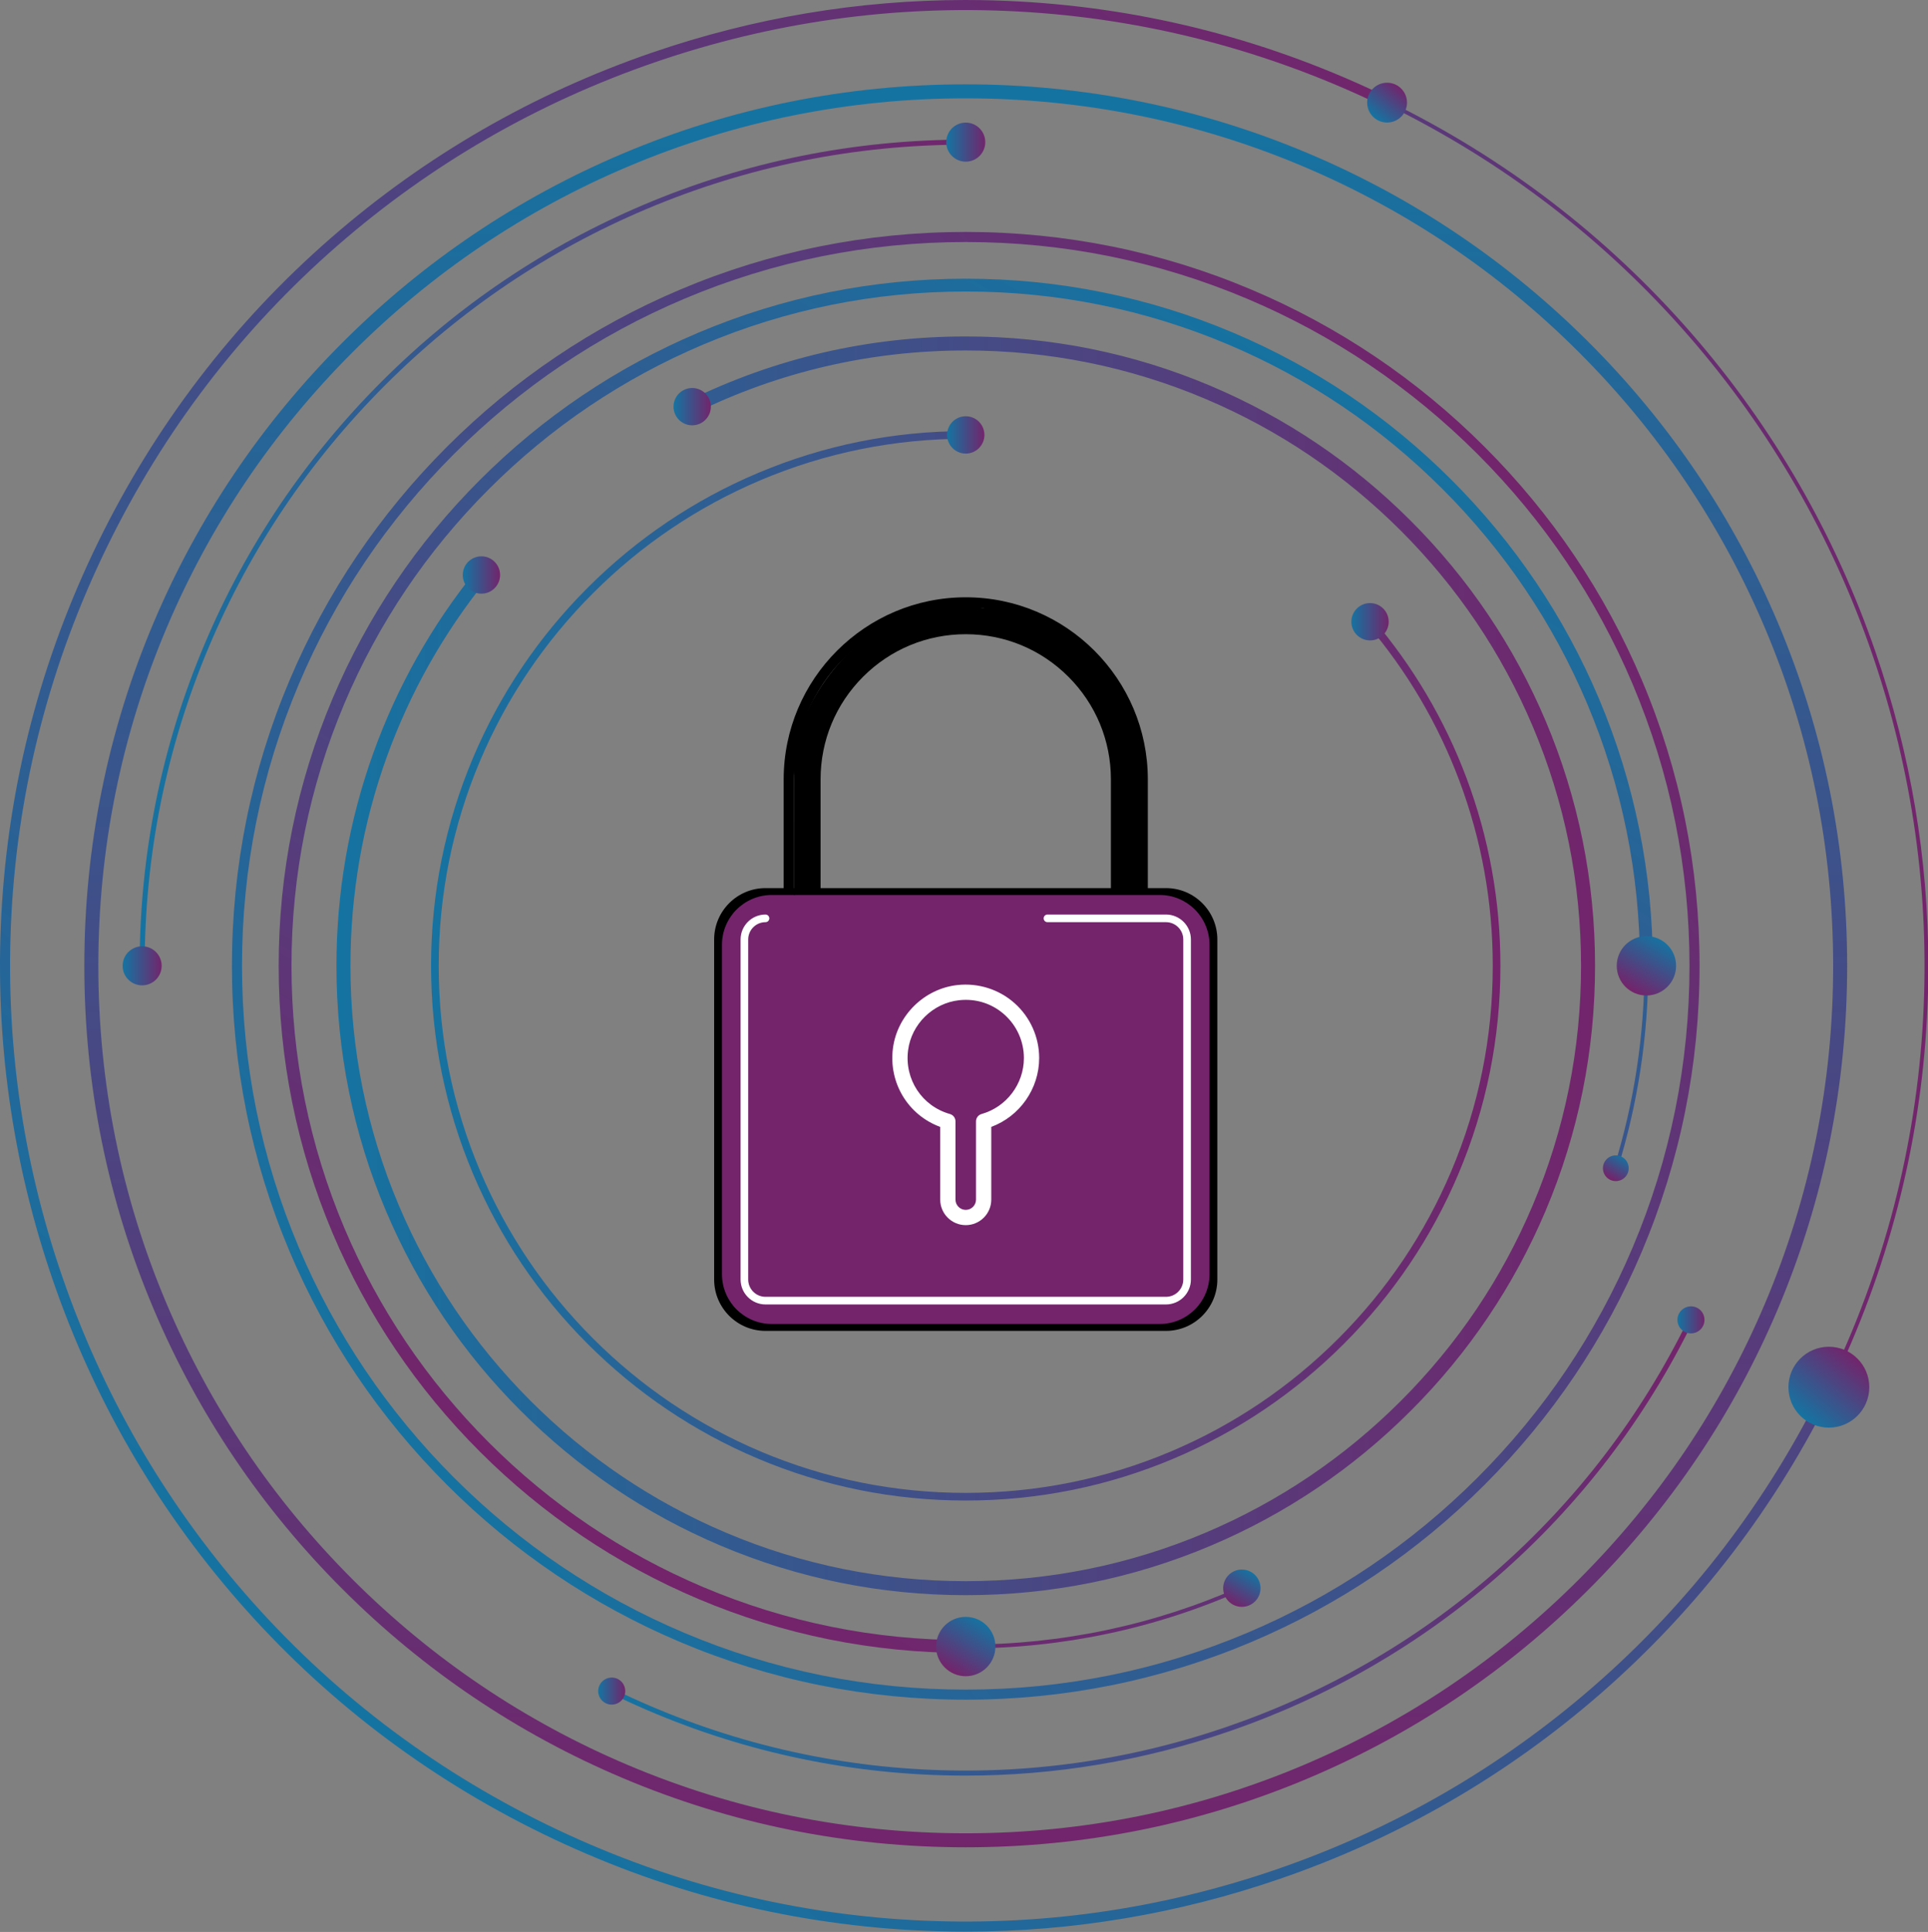 <?xml version="1.0" encoding="utf-8"?>
<!-- Generator: Adobe Illustrator 15.0.0, SVG Export Plug-In  -->
<!DOCTYPE svg PUBLIC "-//W3C//DTD SVG 1.1//EN" "http://www.w3.org/Graphics/SVG/1.1/DTD/svg11.dtd">
<svg version="1.1"
	 xmlns="http://www.w3.org/2000/svg" xmlns:xlink="http://www.w3.org/1999/xlink" xmlns:a="http://ns.adobe.com/AdobeSVGViewerExtensions/3.0/"
	 x="0px" y="0px" width="1519px" height="1522px" viewBox="753.504 713.79 1519 1522"
	 enable-background="new 753.504 713.79 1519 1522" xml:space="preserve">
<rect x="753.504" y="713.79" width="1519" height="1522" fill="#808080" stroke="none"/>
<defs>
</defs>
<g>
	<defs>
		<path id="SVGID_25_" d="M1267.774,757.664c-93.123,32.027-177.825,80.913-251.752,145.297
			c-76.538,66.66-138.114,147.098-183.017,239.083c-44.904,91.983-70.449,190.012-75.926,291.36
			c-5.29,97.891,8.267,194.743,40.295,287.866c32.03,93.121,80.914,177.823,145.299,251.752
			c66.659,76.536,147.098,138.113,239.082,183.017c0.213,0.103,0.438,0.153,0.659,0.153c0.557,0,1.092-0.312,1.353-0.846
			c0.365-0.748,0.055-1.647-0.691-2.012c-91.621-44.726-171.741-106.057-238.134-182.291
			c-64.128-73.633-112.82-157.998-144.722-250.752c-31.902-92.755-45.406-189.223-40.136-286.725
			c5.455-100.945,30.899-198.583,75.624-290.203c44.727-91.621,106.057-171.741,182.291-238.134
			c73.633-64.128,157.998-112.82,250.753-144.722c92.754-31.901,189.216-45.408,286.725-40.136
			c100.945,5.455,198.583,30.899,290.203,75.625s171.74,106.057,238.133,182.29c64.129,73.633,112.821,157.999,144.724,250.753
			c31.901,92.755,45.405,189.224,40.136,286.725c-5.456,100.944-30.898,198.583-75.625,290.203
			c-0.364,0.746-0.054,1.648,0.692,2.013c0.747,0.362,1.646,0.054,2.011-0.691c44.903-91.985,70.45-190.013,75.926-291.361
			c0.725-13.39,1.095-26.764,1.114-40.107v-2.19c-0.12-83.463-14.002-165.881-41.409-245.568
			c-32.028-93.123-80.914-177.824-145.298-251.751c-66.66-76.538-147.099-138.115-239.083-183.018
			c-91.984-44.903-190.012-70.449-291.361-75.926c-13.759-0.744-27.497-1.115-41.208-1.115
			C1430.599,716.252,1347.807,730.136,1267.774,757.664"/>
	</defs>
	<clipPath id="SVGID_26_">
		<use xlink:href="#SVGID_25_"  overflow="visible"/>
	</clipPath>
	
		<linearGradient id="SVGID_27_" gradientUnits="userSpaceOnUse" x1="753.504" y1="2235.54" x2="754.504" y2="2235.54" gradientTransform="matrix(1516.827 0 0 -1516.827 -1142178.75 3392363)">
		<stop  offset="0" style="stop-color:#1573A1"/>
		<stop  offset="1" style="stop-color:#73246B"/>
	</linearGradient>
	<rect x="751.789" y="715.1" clip-path="url(#SVGID_26_)" fill="url(#SVGID_27_)" width="1522.152" height="1441.092"/>
</g>
<g>
	<defs>
		<path id="SVGID_24_" d="M1248.368,2104.367c-81.378-34.421-154.465-83.698-217.229-146.462
			c-62.765-62.765-112.041-135.852-146.461-217.229c-35.635-84.25-53.703-173.749-53.703-266.01s18.068-181.76,53.703-266.01
			c34.42-81.378,83.696-154.465,146.461-217.229c62.764-62.765,135.851-112.041,217.229-146.462
			c84.25-35.634,173.749-53.703,266.009-53.703c92.262,0,181.76,18.069,266.01,53.703c81.379,34.421,154.465,83.697,217.229,146.462
			c62.764,62.763,112.041,135.851,146.461,217.229c35.635,84.25,53.704,173.749,53.704,266.01s-18.069,181.76-53.704,266.01
			c-34.42,81.378-83.697,154.465-146.461,217.229c-62.765,62.764-135.851,112.041-217.229,146.462
			c-84.249,35.634-173.748,53.702-266.01,53.702C1422.117,2158.069,1332.618,2140.001,1248.368,2104.367 M1244.071,834.805
			c-82.694,34.977-156.96,85.047-220.734,148.822c-63.774,63.773-113.844,138.038-148.821,220.732
			c-36.212,85.617-54.574,176.561-54.574,270.307s18.362,184.69,54.574,270.307c34.977,82.694,85.047,156.96,148.821,220.733
			c63.774,63.775,138.04,113.845,220.734,148.821c85.617,36.212,176.562,54.574,270.306,54.574
			c93.746,0,184.691-18.362,270.307-54.574c82.694-34.977,156.96-85.046,220.733-148.821
			c63.774-63.773,113.846-138.039,148.822-220.733c36.212-85.616,54.573-176.561,54.573-270.307s-18.361-184.69-54.573-270.307
			c-34.977-82.694-85.048-156.959-148.822-220.732c-63.773-63.775-138.039-113.845-220.733-148.822
			c-85.615-36.213-176.561-54.574-270.307-54.574C1420.633,780.231,1329.688,798.592,1244.071,834.805"/>
	</defs>
	<clipPath id="SVGID_28_">
		<use xlink:href="#SVGID_24_"  overflow="visible"/>
	</clipPath>
	
		<linearGradient id="SVGID_29_" gradientUnits="userSpaceOnUse" x1="753.503" y1="2235.54" x2="754.503" y2="2235.54" gradientTransform="matrix(0 1388.871 1388.871 0 -3103362 -1045738.875)">
		<stop  offset="0" style="stop-color:#1573A1"/>
		<stop  offset="1" style="stop-color:#73246B"/>
	</linearGradient>
	<rect x="819.942" y="780.231" clip-path="url(#SVGID_28_)" fill="url(#SVGID_29_)" width="1388.871" height="1388.871"/>
</g>
<g>
	<defs>
		<path id="SVGID_23_" d="M1292.425,2000.074c-67.901-28.72-128.882-69.836-181.251-122.204
			c-52.369-52.369-93.485-113.352-122.204-181.251c-29.733-70.296-44.809-144.972-44.809-221.953
			c0-76.98,15.076-151.656,44.809-221.953c28.719-67.9,69.835-128.882,122.204-181.251s113.35-93.484,181.251-122.204
			c70.296-29.733,144.973-44.809,221.952-44.809c76.982,0,151.656,15.076,221.954,44.809
			c67.899,28.72,128.882,69.835,181.251,122.204c52.368,52.369,93.484,113.351,122.204,181.251
			c29.731,70.297,44.808,144.973,44.808,221.953c0,76.981-15.076,151.655-44.808,221.953
			c-28.72,67.899-69.836,128.882-122.204,181.251c-52.369,52.368-113.352,93.484-181.251,122.204
			c-70.298,29.731-144.972,44.808-221.954,44.808C1437.398,2044.882,1362.721,2029.806,1292.425,2000.074 M1289.336,941.956
			c-68.845,29.119-130.674,70.805-183.769,123.9c-53.094,53.095-94.78,114.923-123.9,183.769
			c-30.148,71.278-45.434,146.993-45.434,225.041s15.286,153.762,45.434,225.041c29.12,68.846,70.806,130.675,123.9,183.769
			c53.095,53.096,114.924,94.781,183.769,123.9c71.279,30.149,146.994,45.437,225.041,45.437
			c78.049,0,153.763-15.287,225.042-45.437c68.846-29.119,130.675-70.805,183.769-123.9
			c53.096-53.094,94.78-114.923,123.899-183.769c30.15-71.279,45.437-146.993,45.437-225.041s-15.286-153.763-45.437-225.041
			c-29.119-68.846-70.804-130.674-123.899-183.769c-53.094-53.095-114.923-94.781-183.769-123.9
			c-71.279-30.15-146.993-45.435-225.042-45.435C1436.33,896.521,1360.615,911.806,1289.336,941.956"/>
	</defs>
	<clipPath id="SVGID_30_">
		<use xlink:href="#SVGID_23_"  overflow="visible"/>
	</clipPath>
	
		<linearGradient id="SVGID_31_" gradientUnits="userSpaceOnUse" x1="753.504" y1="2235.538" x2="754.504" y2="2235.538" gradientTransform="matrix(885.832 -743.301 -743.301 -885.832 995273.375 2542239.25)">
		<stop  offset="0" style="stop-color:#1573A1"/>
		<stop  offset="1" style="stop-color:#73246B"/>
	</linearGradient>
	<polygon clip-path="url(#SVGID_30_)" fill="url(#SVGID_31_)" points="366.871,1374.272 1614.772,327.159 2661.886,1575.061 
		1413.984,2622.174 	"/>
</g>
<g>
	<defs>
		<path id="SVGID_22_" d="M1305.05,979.151c-64.038,27.086-121.55,65.861-170.939,115.249
			c-49.387,49.388-88.163,106.9-115.248,170.938c-28.044,66.301-42.263,136.729-42.263,209.328
			c0,72.599,14.219,143.027,42.263,209.328c27.085,64.038,65.861,121.55,115.248,170.938
			c49.389,49.388,106.901,88.163,170.939,115.249c66.3,28.042,136.729,42.263,209.327,42.263
			c75.928,0,149.323-15.507,218.148-46.087c0.76-0.337,1.101-1.227,0.765-1.986c-0.339-0.759-1.228-1.103-1.986-0.764
			c-68.438,30.408-141.422,45.827-216.927,45.827c-72.194,0-142.227-14.14-208.155-42.024
			c-63.68-26.935-120.87-65.493-169.983-114.606c-49.112-49.111-87.671-106.303-114.606-169.982
			c-27.885-65.928-42.024-135.961-42.024-208.155c0-72.194,14.139-142.227,42.024-208.155
			c26.935-63.68,65.494-120.871,114.606-169.983c49.113-49.113,106.303-87.672,169.983-114.606
			c65.928-27.886,135.961-42.025,208.155-42.025c72.195,0,142.228,14.139,208.156,42.025
			c63.68,26.934,120.871,65.493,169.982,114.606c49.112,49.112,87.672,106.303,114.606,169.983
			c27.885,65.928,42.024,135.961,42.024,208.155c0,54.231-8.09,107.734-24.043,159.025c-0.246,0.793,0.196,1.636,0.99,1.884
			c0.789,0.242,1.635-0.196,1.884-0.991c16.043-51.58,24.178-105.385,24.178-159.918c0-72.599-14.22-143.027-42.262-209.328
			c-27.086-64.038-65.861-121.55-115.249-170.938c-49.389-49.388-106.9-88.163-170.938-115.249
			c-66.301-28.043-136.729-42.262-209.329-42.262C1441.779,936.889,1371.35,951.108,1305.05,979.151"/>
	</defs>
	<clipPath id="SVGID_32_">
		<use xlink:href="#SVGID_22_"  overflow="visible"/>
	</clipPath>
	
		<linearGradient id="SVGID_33_" gradientUnits="userSpaceOnUse" x1="753.504" y1="2235.546" x2="754.504" y2="2235.546" gradientTransform="matrix(-554.079 922.142 922.142 554.079 -1642200.25 -1932493.5)">
		<stop  offset="0" style="stop-color:#1573A1"/>
		<stop  offset="1" style="stop-color:#73246B"/>
	</linearGradient>
	<polygon clip-path="url(#SVGID_32_)" fill="url(#SVGID_33_)" points="2526.984,1222.195 1766.849,2487.273 501.771,1727.138 
		1261.906,462.06 	"/>
</g>
<g>
	<defs>
		<path id="SVGID_21_" d="M2016.389,1634.138c0,5.606,4.545,10.151,10.151,10.151s10.151-4.545,10.151-10.151
			s-4.545-10.152-10.151-10.152S2016.389,1628.531,2016.389,1634.138"/>
	</defs>
	<clipPath id="SVGID_34_">
		<use xlink:href="#SVGID_21_"  overflow="visible"/>
	</clipPath>
	
		<linearGradient id="SVGID_35_" gradientUnits="userSpaceOnUse" x1="753.504" y1="2235.54" x2="754.504" y2="2235.54" gradientTransform="matrix(-10.458 17.406 17.406 10.458 -28998.711 -34869.758)">
		<stop  offset="0" style="stop-color:#1573A1"/>
		<stop  offset="1" style="stop-color:#73246B"/>
	</linearGradient>
	<polygon clip-path="url(#SVGID_34_)" fill="url(#SVGID_35_)" points="2045.655,1629.371 2031.307,1653.252 2007.425,1638.903 
		2021.774,1615.021 	"/>
</g>
<g>
	<defs>
		<path id="SVGID_20_" d="M1717.21,1964.982c0,8.12,6.584,14.702,14.704,14.702c8.121,0,14.704-6.582,14.704-14.702
			s-6.583-14.703-14.704-14.703C1723.794,1950.279,1717.21,1956.862,1717.21,1964.982"/>
	</defs>
	<clipPath id="SVGID_36_">
		<use xlink:href="#SVGID_20_"  overflow="visible"/>
	</clipPath>
	
		<linearGradient id="SVGID_37_" gradientUnits="userSpaceOnUse" x1="753.504" y1="2235.54" x2="754.504" y2="2235.54" gradientTransform="matrix(-15.148 25.21 25.21 15.148 -43205.102 -50907.289)">
		<stop  offset="0" style="stop-color:#1573A1"/>
		<stop  offset="1" style="stop-color:#73246B"/>
	</linearGradient>
	<polygon clip-path="url(#SVGID_36_)" fill="url(#SVGID_37_)" points="1759.6,1958.079 1738.817,1992.668 1704.228,1971.885 
		1725.011,1937.296 	"/>
</g>
<g>
	<defs>
		<path id="SVGID_19_" d="M1303.669,975.887c-64.46,27.266-122.35,66.296-172.062,116.008
			c-49.713,49.712-88.743,107.603-116.008,172.064c-28.228,66.739-42.542,137.631-42.542,210.707s14.314,143.968,42.542,210.708
			c27.265,64.46,66.295,122.35,116.008,172.063c49.712,49.712,107.602,88.741,172.062,116.008
			c66.741,28.228,137.633,42.541,210.708,42.541v-10.095c-71.717,0-141.286-14.044-206.775-41.743
			c-63.257-26.757-120.069-65.061-168.857-113.85c-48.789-48.789-87.094-105.6-113.849-168.857
			c-27.699-65.488-41.744-135.059-41.744-206.775s14.045-141.287,41.744-206.775c26.755-63.258,65.06-120.07,113.849-168.858
			c48.788-48.788,105.6-87.092,168.857-113.849c65.489-27.699,135.058-41.743,206.775-41.743
			c71.718,0,141.288,14.044,206.776,41.743c63.257,26.757,120.068,65.061,168.857,113.849s87.092,105.6,113.849,168.858
			c27.7,65.488,41.743,135.058,41.743,206.775h10.096c0-73.076-14.313-143.968-42.541-210.707
			c-27.267-64.461-66.296-122.352-116.009-172.064s-107.604-88.742-172.063-116.008c-66.74-28.227-137.631-42.541-210.708-42.541
			C1441.302,933.346,1370.41,947.66,1303.669,975.887"/>
	</defs>
	<clipPath id="SVGID_38_">
		<use xlink:href="#SVGID_19_"  overflow="visible"/>
	</clipPath>
	
		<linearGradient id="SVGID_39_" gradientUnits="userSpaceOnUse" x1="753.504" y1="2235.575" x2="754.504" y2="2235.575" gradientTransform="matrix(-557.728 928.216 928.216 557.728 -1653052.75 -1945247.5)">
		<stop  offset="0" style="stop-color:#1573A1"/>
		<stop  offset="1" style="stop-color:#73246B"/>
	</linearGradient>
	<polygon clip-path="url(#SVGID_38_)" fill="url(#SVGID_39_)" points="2533.655,1220.532 1768.512,2493.944 495.1,1728.801 
		1260.243,455.389 	"/>
</g>
<g>
	<defs>
		<path id="SVGID_18_" d="M1491,2010.939c0,12.91,10.467,23.377,23.377,23.377c12.912,0,23.378-10.467,23.378-23.377
			c0-12.911-10.466-23.378-23.378-23.378C1501.467,1987.562,1491,1998.028,1491,2010.939"/>
	</defs>
	<clipPath id="SVGID_40_">
		<use xlink:href="#SVGID_18_"  overflow="visible"/>
	</clipPath>
	
		<linearGradient id="SVGID_41_" gradientUnits="userSpaceOnUse" x1="753.504" y1="2235.54" x2="754.504" y2="2235.54" gradientTransform="matrix(-24.084 40.083 40.083 24.084 -69933.188 -82053.281)">
		<stop  offset="0" style="stop-color:#1573A1"/>
		<stop  offset="1" style="stop-color:#73246B"/>
	</linearGradient>
	<polygon clip-path="url(#SVGID_40_)" fill="url(#SVGID_41_)" points="1558.396,1999.964 1525.353,2054.957 1470.359,2021.914 
		1503.402,1966.92 	"/>
</g>
<g>
	<defs>
		<path id="SVGID_17_" d="M2027.273,1474.666c0,12.911,10.466,23.377,23.377,23.377s23.378-10.466,23.378-23.377
			s-10.467-23.378-23.378-23.378S2027.273,1461.755,2027.273,1474.666"/>
	</defs>
	<clipPath id="SVGID_42_">
		<use xlink:href="#SVGID_17_"  overflow="visible"/>
	</clipPath>
	
		<linearGradient id="SVGID_43_" gradientUnits="userSpaceOnUse" x1="753.504" y1="2235.54" x2="754.504" y2="2235.54" gradientTransform="matrix(-24.084 40.083 40.083 24.084 -69396.781 -82589.414)">
		<stop  offset="0" style="stop-color:#1573A1"/>
		<stop  offset="1" style="stop-color:#73246B"/>
	</linearGradient>
	<polygon clip-path="url(#SVGID_42_)" fill="url(#SVGID_43_)" points="2094.669,1463.69 2061.625,1518.685 2006.632,1485.641 
		2039.676,1430.647 	"/>
</g>
<g>
	<defs>
		<path id="SVGID_16_" d="M1261.027,874.94c-77.507,32.782-147.114,79.713-206.888,139.487
			c-59.775,59.775-106.705,129.382-139.487,206.888c-33.941,80.245-51.151,165.484-51.151,253.351c0,1.095,0.888,1.982,1.983,1.982
			c1.094,0,1.983-0.887,1.983-1.982c0-87.334,17.103-172.053,50.836-251.806c32.582-77.034,79.227-146.218,138.639-205.629
			c59.411-59.412,128.595-106.057,205.63-138.639c79.752-33.733,164.472-50.837,251.805-50.837c1.096,0,1.983-0.888,1.983-1.982
			c0-1.095-0.888-1.983-1.983-1.983C1426.51,823.79,1341.271,841,1261.027,874.94"/>
	</defs>
	<clipPath id="SVGID_44_">
		<use xlink:href="#SVGID_16_"  overflow="visible"/>
	</clipPath>
	
		<linearGradient id="SVGID_45_" gradientUnits="userSpaceOnUse" x1="753.503" y1="2235.54" x2="754.503" y2="2235.54" gradientTransform="matrix(652.858 0 0 -652.858 -491067.562 1460640.875)">
		<stop  offset="0" style="stop-color:#1573A1"/>
		<stop  offset="1" style="stop-color:#73246B"/>
	</linearGradient>
	<rect x="863.501" y="823.79" clip-path="url(#SVGID_44_)" fill="url(#SVGID_45_)" width="652.858" height="652.858"/>
</g>
<g>
	<defs>
		<path id="SVGID_15_" d="M1498.996,825.772c0,8.496,6.886,15.382,15.381,15.382c8.496,0,15.382-6.886,15.382-15.382
			c0-8.495-6.886-15.381-15.382-15.381C1505.882,810.391,1498.996,817.277,1498.996,825.772"/>
	</defs>
	<clipPath id="SVGID_46_">
		<use xlink:href="#SVGID_15_"  overflow="visible"/>
	</clipPath>
	
		<linearGradient id="SVGID_47_" gradientUnits="userSpaceOnUse" x1="753.504" y1="2235.541" x2="754.504" y2="2235.541" gradientTransform="matrix(30.764 0 0 -30.764 -21681.57 69599.266)">
		<stop  offset="0" style="stop-color:#1573A1"/>
		<stop  offset="1" style="stop-color:#73246B"/>
	</linearGradient>
	<rect x="1498.996" y="810.391" clip-path="url(#SVGID_46_)" fill="url(#SVGID_47_)" width="30.763" height="30.763"/>
</g>
<g>
	<defs>
		<path id="SVGID_14_" d="M850.102,1474.666c0,8.495,6.887,15.382,15.382,15.382s15.382-6.887,15.382-15.382
			c0-8.496-6.887-15.381-15.382-15.381S850.102,1466.17,850.102,1474.666"/>
	</defs>
	<clipPath id="SVGID_48_">
		<use xlink:href="#SVGID_14_"  overflow="visible"/>
	</clipPath>
	
		<linearGradient id="SVGID_49_" gradientUnits="userSpaceOnUse" x1="753.503" y1="2235.54" x2="754.503" y2="2235.54" gradientTransform="matrix(30.764 0 0 -30.764 -22330.387 70247.914)">
		<stop  offset="0" style="stop-color:#1573A1"/>
		<stop  offset="1" style="stop-color:#73246B"/>
	</linearGradient>
	<rect x="850.102" y="1459.285" clip-path="url(#SVGID_48_)" fill="url(#SVGID_49_)" width="30.764" height="30.763"/>
</g>
<g>
	<defs>
		<path id="SVGID_13_" d="M1296.427,1029.206c-2.736,1.341-3.866,4.646-2.525,7.382c1.34,2.735,4.646,3.864,7.381,2.524
			c66.633-32.661,138.329-49.222,213.094-49.222c65.448,0,128.934,12.816,188.695,38.093
			c57.726,24.416,109.57,59.371,154.094,103.894s79.478,96.368,103.894,154.094c25.278,59.762,38.095,123.248,38.095,188.695
			c0,65.447-12.816,128.933-38.095,188.695c-24.416,57.726-59.37,109.57-103.894,154.095
			c-44.523,44.523-96.368,79.477-154.094,103.893c-59.762,25.278-123.247,38.095-188.695,38.095
			c-65.447,0-128.933-12.816-188.694-38.095c-57.727-24.416-109.572-59.369-154.095-103.893
			c-44.522-44.524-79.478-96.369-103.893-154.095c-25.278-59.763-38.094-123.248-38.094-188.695
			c0-56.409,9.599-111.671,28.531-164.25c18.296-50.814,44.86-97.976,78.954-140.176c1.914-2.37,1.545-5.843-0.825-7.758
			c-2.37-1.915-5.842-1.545-7.758,0.824c-34.868,43.161-62.038,91.398-80.751,143.372c-19.366,53.782-29.184,110.302-29.184,167.988
			c0,66.932,13.11,131.864,38.965,192.994c24.973,59.041,60.721,112.063,106.254,157.597
			c45.533,45.532,98.556,81.281,157.597,106.253c61.13,25.856,126.062,38.966,192.993,38.966
			c66.933,0,131.865-13.109,192.993-38.966c59.042-24.972,112.064-60.721,157.598-106.253
			c45.532-45.533,81.281-98.556,106.253-157.597c25.855-61.13,38.966-126.063,38.966-192.994c0-66.932-13.11-131.864-38.966-192.993
			c-24.972-59.041-60.721-112.064-106.253-157.597c-45.533-45.533-98.556-81.282-157.598-106.254
			c-61.128-25.855-126.061-38.965-192.993-38.965C1437.913,978.857,1364.585,995.796,1296.427,1029.206"/>
	</defs>
	<clipPath id="SVGID_50_">
		<use xlink:href="#SVGID_13_"  overflow="visible"/>
	</clipPath>
	
		<linearGradient id="SVGID_51_" gradientUnits="userSpaceOnUse" x1="753.504" y1="2235.54" x2="754.504" y2="2235.54" gradientTransform="matrix(991.619 0 0 -991.619 -746169.812 2218277.75)">
		<stop  offset="0" style="stop-color:#1573A1"/>
		<stop  offset="1" style="stop-color:#73246B"/>
	</linearGradient>
	<rect x="1018.568" y="978.857" clip-path="url(#SVGID_50_)" fill="url(#SVGID_51_)" width="991.619" height="991.619"/>
</g>
<g>
	<defs>
		<path id="SVGID_12_" d="M1284.151,1034.16c0,8.12,6.584,14.703,14.703,14.703c8.121,0,14.704-6.583,14.704-14.703
			c0-8.121-6.583-14.704-14.704-14.704C1290.735,1019.456,1284.151,1026.039,1284.151,1034.16"/>
	</defs>
	<clipPath id="SVGID_52_">
		<use xlink:href="#SVGID_12_"  overflow="visible"/>
	</clipPath>
	
		<linearGradient id="SVGID_53_" gradientUnits="userSpaceOnUse" x1="753.504" y1="2235.54" x2="754.504" y2="2235.54" gradientTransform="matrix(29.407 0 0 -29.407 -20873.918 66774.023)">
		<stop  offset="0" style="stop-color:#1573A1"/>
		<stop  offset="1" style="stop-color:#73246B"/>
	</linearGradient>
	<rect x="1284.151" y="1019.456" clip-path="url(#SVGID_52_)" fill="url(#SVGID_53_)" width="29.407" height="29.407"/>
</g>
<g>
	<defs>
		<path id="SVGID_11_" d="M1118.091,1166.773c0,8.121,6.583,14.703,14.704,14.703c8.12,0,14.703-6.582,14.703-14.703
			c0-8.121-6.583-14.703-14.703-14.703C1124.674,1152.07,1118.091,1158.652,1118.091,1166.773"/>
	</defs>
	<clipPath id="SVGID_54_">
		<use xlink:href="#SVGID_11_"  overflow="visible"/>
	</clipPath>
	
		<linearGradient id="SVGID_55_" gradientUnits="userSpaceOnUse" x1="753.503" y1="2235.539" x2="754.503" y2="2235.539" gradientTransform="matrix(29.407 0 0 -29.407 -21039.981 66906.617)">
		<stop  offset="0" style="stop-color:#1573A1"/>
		<stop  offset="1" style="stop-color:#73246B"/>
	</linearGradient>
	<rect x="1118.091" y="1152.07" clip-path="url(#SVGID_54_)" fill="url(#SVGID_55_)" width="29.407" height="29.406"/>
</g>
<g>
	<defs>
		<path id="SVGID_10_" d="M1350.408,1086.524c-50.162,21.216-95.213,51.589-133.898,90.275
			c-38.686,38.686-69.059,83.735-90.276,133.897c-21.967,51.936-33.104,107.103-33.104,163.97s11.137,112.034,33.104,163.97
			c21.217,50.162,51.59,95.213,90.276,133.897c38.685,38.686,83.736,69.059,133.898,90.276
			c51.935,21.967,107.103,33.104,163.969,33.104c56.868,0,112.034-11.137,163.97-33.104c50.163-21.218,95.212-51.591,133.897-90.276
			c38.686-38.685,69.06-83.735,90.275-133.897c21.968-51.936,33.106-107.103,33.106-163.97c0-50.939-8.994-100.731-26.732-147.994
			c-17.138-45.661-41.935-87.724-73.706-125.021c-1.078-1.267-2.978-1.417-4.241-0.34c-1.266,1.078-1.417,2.978-0.341,4.242
			c31.318,36.765,55.764,78.228,72.654,123.233c17.483,46.585,26.348,95.666,26.348,145.88c0,56.057-10.978,110.437-32.63,161.625
			c-20.913,49.445-50.853,93.852-88.987,131.987c-38.137,38.135-82.542,68.074-131.987,88.987
			c-51.19,21.653-105.568,32.631-161.626,32.631c-56.056,0-110.435-10.978-161.624-32.631
			c-49.446-20.913-93.852-50.853-131.988-88.987c-38.135-38.136-68.075-82.542-88.988-131.987
			c-21.652-51.188-32.63-105.568-32.63-161.625c0-56.057,10.978-110.436,32.63-161.625c20.913-49.445,50.853-93.852,88.988-131.987
			c38.136-38.136,82.542-68.075,131.988-88.988c51.189-21.652,105.568-32.63,161.624-32.63c1.663,0,3.009-1.347,3.009-3.009
			c0-1.662-1.346-3.009-3.009-3.009C1457.511,1053.418,1402.343,1064.556,1350.408,1086.524"/>
	</defs>
	<clipPath id="SVGID_56_">
		<use xlink:href="#SVGID_10_"  overflow="visible"/>
	</clipPath>
	
		<linearGradient id="SVGID_57_" gradientUnits="userSpaceOnUse" x1="753.504" y1="2235.539" x2="754.504" y2="2235.539" gradientTransform="matrix(842.496 0 0 -842.496 -633731.125 1884908.25)">
		<stop  offset="0" style="stop-color:#1573A1"/>
		<stop  offset="1" style="stop-color:#73246B"/>
	</linearGradient>
	<rect x="1093.13" y="1053.418" clip-path="url(#SVGID_56_)" fill="url(#SVGID_57_)" width="842.496" height="842.495"/>
</g>
<g>
	<defs>
		<path id="SVGID_9_" d="M1818.193,1203.602c0,8.12,6.585,14.703,14.703,14.703c8.121,0,14.704-6.583,14.704-14.703
			s-6.583-14.703-14.704-14.703C1824.778,1188.899,1818.193,1195.482,1818.193,1203.602"/>
	</defs>
	<clipPath id="SVGID_58_">
		<use xlink:href="#SVGID_9_"  overflow="visible"/>
	</clipPath>
	
		<linearGradient id="SVGID_59_" gradientUnits="userSpaceOnUse" x1="753.503" y1="2235.539" x2="754.503" y2="2235.539" gradientTransform="matrix(29.407 0 0 -29.407 -20339.871 66943.461)">
		<stop  offset="0" style="stop-color:#1573A1"/>
		<stop  offset="1" style="stop-color:#73246B"/>
	</linearGradient>
	<rect x="1818.193" y="1188.899" clip-path="url(#SVGID_58_)" fill="url(#SVGID_59_)" width="29.407" height="29.406"/>
</g>
<g>
	<defs>
		<path id="SVGID_8_" d="M1499.674,1056.427c0,8.12,6.583,14.703,14.703,14.703c8.121,0,14.704-6.583,14.704-14.703
			c0-8.12-6.583-14.704-14.704-14.704C1506.257,1041.723,1499.674,1048.307,1499.674,1056.427"/>
	</defs>
	<clipPath id="SVGID_60_">
		<use xlink:href="#SVGID_8_"  overflow="visible"/>
	</clipPath>
	
		<linearGradient id="SVGID_61_" gradientUnits="userSpaceOnUse" x1="753.503" y1="2235.539" x2="754.503" y2="2235.539" gradientTransform="matrix(29.407 0 0 -29.407 -20658.387 66796.273)">
		<stop  offset="0" style="stop-color:#1573A1"/>
		<stop  offset="1" style="stop-color:#73246B"/>
	</linearGradient>
	<rect x="1499.674" y="1041.723" clip-path="url(#SVGID_60_)" fill="url(#SVGID_61_)" width="29.407" height="29.407"/>
</g>
<g>
	<defs>
		<path id="SVGID_7_" d="M2083.966,1752.719c-37.536,76.896-89.011,144.138-152.991,199.859
			c-61.798,53.821-132.603,94.687-210.451,121.461c-77.847,26.775-158.807,38.106-240.64,33.686
			c-84.72-4.578-166.665-25.933-243.56-63.471c-0.983-0.479-2.17-0.071-2.65,0.912c-0.481,0.984-0.073,2.171,0.911,2.651
			c77.374,37.771,159.833,59.26,245.085,63.866c11.575,0.624,23.125,0.938,34.659,0.938c70.519,0,140.163-11.68,207.483-34.834
			c78.333-26.941,149.581-68.063,211.767-122.221c64.382-56.072,116.179-123.735,153.951-201.108c0.479-0.984,0.07-2.17-0.913-2.652
			c-0.279-0.136-0.575-0.199-0.867-0.199C2085.015,1751.607,2084.309,1752.016,2083.966,1752.719"/>
	</defs>
	<clipPath id="SVGID_62_">
		<use xlink:href="#SVGID_7_"  overflow="visible"/>
	</clipPath>
	
		<linearGradient id="SVGID_63_" gradientUnits="userSpaceOnUse" x1="753.503" y1="2235.54" x2="754.504" y2="2235.54" gradientTransform="matrix(854.259 0 0 -854.259 -642453.562 1911661.375)">
		<stop  offset="0" style="stop-color:#1573A1"/>
		<stop  offset="1" style="stop-color:#73246B"/>
	</linearGradient>
	<rect x="1233.193" y="1751.607" clip-path="url(#SVGID_62_)" fill="url(#SVGID_63_)" width="854.817" height="361.015"/>
</g>
<g>
	<defs>
		<path id="SVGID_6_" d="M2076.17,1748.914c-2.582,5.289-0.387,11.67,4.902,14.252c5.29,2.582,11.671,0.387,14.253-4.902
			c2.582-5.29,0.387-11.671-4.903-14.253c-1.504-0.733-3.098-1.082-4.667-1.082
			C2081.81,1742.929,2078.018,1745.129,2076.17,1748.914"/>
	</defs>
	<clipPath id="SVGID_64_">
		<use xlink:href="#SVGID_6_"  overflow="visible"/>
	</clipPath>
	
		<linearGradient id="SVGID_65_" gradientUnits="userSpaceOnUse" x1="753.504" y1="2235.505" x2="754.504" y2="2235.505" gradientTransform="matrix(21.32 0 0 -21.32 -13989.269 49414.273)">
		<stop  offset="0" style="stop-color:#1573A1"/>
		<stop  offset="1" style="stop-color:#73246B"/>
	</linearGradient>
	<rect x="2073.588" y="1742.929" clip-path="url(#SVGID_64_)" fill="url(#SVGID_65_)" width="24.319" height="22.819"/>
</g>
<g>
	<defs>
		<path id="SVGID_5_" d="M1225.878,2041.36c-2.582,5.29-0.388,11.671,4.901,14.253c5.29,2.582,11.671,0.387,14.253-4.902
			c2.582-5.29,0.388-11.671-4.902-14.252c-1.505-0.735-3.098-1.083-4.667-1.083
			C1231.517,2035.376,1227.725,2037.576,1225.878,2041.36"/>
	</defs>
	<clipPath id="SVGID_66_">
		<use xlink:href="#SVGID_5_"  overflow="visible"/>
	</clipPath>
	
		<linearGradient id="SVGID_67_" gradientUnits="userSpaceOnUse" x1="753.504" y1="2235.505" x2="754.504" y2="2235.505" gradientTransform="matrix(21.32 0 0 -21.32 -14839.582 49706.773)">
		<stop  offset="0" style="stop-color:#1573A1"/>
		<stop  offset="1" style="stop-color:#73246B"/>
	</linearGradient>
	<rect x="1223.296" y="2035.376" clip-path="url(#SVGID_66_)" fill="url(#SVGID_67_)" width="24.318" height="22.819"/>
</g>
<g>
	<defs>
		<path id="SVGID_4_" d="M1513.921,713.792c-83.927,0.057-166.82,13.986-246.947,41.544c-93.424,32.133-178.4,81.177-252.567,145.77
			c-76.788,66.877-138.565,147.576-183.614,239.859c-45.048,92.281-70.676,190.628-76.17,292.307
			c-5.308,98.209,8.293,195.375,40.425,288.798c32.133,93.425,81.176,178.399,145.769,252.565
			c66.878,76.789,147.577,138.565,239.859,183.613c92.282,45.049,190.628,70.678,292.308,76.172
			c13.804,0.746,27.581,1.119,41.338,1.119c84.105-0.001,167.168-13.928,247.46-41.545c93.425-32.132,178.399-81.176,252.565-145.77
			c76.789-66.877,138.565-147.576,183.613-239.857c0.961-1.968,0.144-4.342-1.823-5.301c-1.968-0.961-4.341-0.146-5.302,1.821
			c-44.58,91.323-105.711,171.182-181.695,237.357c-73.393,63.921-157.483,112.453-249.938,144.252s-188.607,45.262-285.792,40.006
			c-100.613-5.438-197.934-30.798-289.257-75.379c-91.322-44.581-171.181-105.712-237.357-181.695
			c-63.92-73.393-112.453-157.484-144.251-249.938s-45.258-188.608-40.006-285.792c5.437-100.613,30.798-197.934,75.379-289.257
			c44.58-91.323,105.712-171.181,181.695-237.356c73.393-63.92,157.485-112.453,249.938-144.251
			c92.455-31.799,188.608-45.259,285.792-40.007c100.613,5.438,197.935,30.799,289.257,75.38c1.97,0.96,4.343,0.144,5.303-1.824
			c0.96-1.967,0.144-4.34-1.824-5.302c-92.281-45.048-190.628-70.677-292.308-76.171c-13.666-0.739-27.303-1.111-40.922-1.119
			H1513.921z"/>
	</defs>
	<clipPath id="SVGID_68_">
		<use xlink:href="#SVGID_4_"  overflow="visible"/>
	</clipPath>
	
		<linearGradient id="SVGID_69_" gradientUnits="userSpaceOnUse" x1="753.504" y1="2235.561" x2="754.504" y2="2235.561" gradientTransform="matrix(963.657 -1148.441 -1148.441 -963.657 1842293 3021707.75)">
		<stop  offset="0" style="stop-color:#1573A1"/>
		<stop  offset="1" style="stop-color:#73246B"/>
	</linearGradient>
	<polygon clip-path="url(#SVGID_68_)" fill="url(#SVGID_69_)" points="0,1606.79 1348.257,0 2948.236,1342.542 1599.979,2949.332 	
		"/>
</g>
<g>
	<defs>
		<path id="SVGID_3_" d="M2162.545,1806.629c0,17.592,14.261,31.854,31.854,31.854s31.854-14.263,31.854-31.854
			c0-17.593-14.262-31.854-31.854-31.854S2162.545,1789.036,2162.545,1806.629"/>
	</defs>
	<clipPath id="SVGID_70_">
		<use xlink:href="#SVGID_3_"  overflow="visible"/>
	</clipPath>
	
		<linearGradient id="SVGID_71_" gradientUnits="userSpaceOnUse" x1="753.504" y1="2235.54" x2="754.504" y2="2235.54" gradientTransform="matrix(40.952 -48.804 -48.804 -40.952 80421.016 130155)">
		<stop  offset="0" style="stop-color:#1573A1"/>
		<stop  offset="1" style="stop-color:#73246B"/>
	</linearGradient>
	<polygon clip-path="url(#SVGID_70_)" fill="url(#SVGID_71_)" points="2131.174,1812.16 2188.867,1743.404 2257.623,1801.097 
		2199.931,1869.854 	"/>
</g>
<g>
	<defs>
		<path id="SVGID_2_" d="M1830.646,794.644c0,8.667,7.026,15.694,15.693,15.694s15.693-7.027,15.693-15.694
			s-7.026-15.692-15.693-15.692S1830.646,785.977,1830.646,794.644"/>
	</defs>
	<clipPath id="SVGID_72_">
		<use xlink:href="#SVGID_2_"  overflow="visible"/>
	</clipPath>
	
		<linearGradient id="SVGID_73_" gradientUnits="userSpaceOnUse" x1="753.504" y1="2235.54" x2="754.504" y2="2235.54" gradientTransform="matrix(20.175 -24.043 -24.043 -20.175 40384.469 64025.094)">
		<stop  offset="0" style="stop-color:#1573A1"/>
		<stop  offset="1" style="stop-color:#73246B"/>
	</linearGradient>
	<polygon clip-path="url(#SVGID_72_)" fill="url(#SVGID_73_)" points="1815.192,797.37 1843.615,763.498 1877.487,791.92 
		1849.064,825.793 	"/>
</g>
<g>
	<defs>
		<rect id="SVGID_1_" x="753.504" y="713.792" width="1519.287" height="1521.748"/>
	</defs>
	<clipPath id="SVGID_74_">
		<use xlink:href="#SVGID_1_"  overflow="visible"/>
	</clipPath>
	<path clip-path="url(#SVGID_74_)" d="M1370.925,1418.876v-91.084c0-79.099,64.352-143.452,143.452-143.452
		c79.101,0,143.453,64.353,143.453,143.452v91.084h-8.023v-91.084c0-74.675-60.752-135.428-135.429-135.428
		c-74.676,0-135.429,60.753-135.429,135.428v91.084H1370.925z"/>
	<path clip-path="url(#SVGID_74_)" d="M1391.983,1418.876v-91.084c0-32.692,12.731-63.428,35.848-86.545
		c23.118-23.117,53.854-35.849,86.546-35.849s63.429,12.732,86.546,35.849c23.117,23.118,35.849,53.854,35.849,86.545v91.084h-8.024
		v-91.084c0-30.548-11.896-59.269-33.498-80.871s-50.322-33.499-80.872-33.499c-30.55,0-59.271,11.897-80.873,33.499
		c-21.602,21.601-33.498,50.322-33.498,80.871v91.084H1391.983z"/>
	<path clip-path="url(#SVGID_74_)" d="M1672.144,1762.271h-315.533c-22.309,0-40.459-18.149-40.459-40.459v-267.91
		c0-22.309,18.15-40.459,40.459-40.459h315.533c22.31,0,40.46,18.15,40.46,40.459v267.91
		C1712.604,1744.121,1694.453,1762.271,1672.144,1762.271 M1356.611,1421.467c-17.885,0-32.435,14.55-32.435,32.435v267.91
		c0,17.886,14.55,32.436,32.435,32.436h315.533c17.885,0,32.437-14.55,32.437-32.436v-267.91c0-17.885-14.552-32.435-32.437-32.435
		H1356.611z"/>
	<path clip-path="url(#SVGID_74_)" fill="#73246B" d="M1667.229,1756.838h-305.704c-21.614,0-39.199-17.585-39.199-39.199v-259.564
		c0-21.615,17.585-39.199,39.199-39.199h305.704c21.614,0,39.199,17.584,39.199,39.199v259.564
		C1706.429,1739.253,1688.844,1756.838,1667.229,1756.838"/>
	<path clip-path="url(#SVGID_74_)" fill="#FFFFFF" d="M1672.144,1741.444h-315.533c-10.826,0-19.634-8.807-19.634-19.633v-267.91
		c0-10.826,8.808-19.634,19.634-19.634c1.662,0,3.009,1.347,3.009,3.009c0,1.662-1.347,3.009-3.009,3.009
		c-7.508,0-13.616,6.108-13.616,13.616v267.91c0,7.507,6.108,13.615,13.616,13.615h315.533c7.509,0,13.615-6.108,13.615-13.615
		v-267.91c0-7.508-6.106-13.616-13.615-13.616h-93.377c-1.661,0-3.009-1.347-3.009-3.009c0-1.662,1.348-3.009,3.009-3.009h93.377
		c10.826,0,19.634,8.808,19.634,19.634v267.91C1691.777,1732.638,1682.97,1741.444,1672.144,1741.444"/>
	<path clip-path="url(#SVGID_74_)" fill="#FFFFFF" d="M1514.378,1678.963c-11.094,0-20.118-9.024-20.118-20.118v-57.27
		c-25.277-9.294-40.77-34.628-37.243-61.945c3.356-25.985,24.719-46.936,50.797-49.816c16.456-1.817,32.913,3.425,45.15,14.384
		c12.246,10.968,19.271,26.681,19.271,43.109c0,24.245-15.306,45.935-37.739,54.261v57.277
		C1534.495,1669.938,1525.471,1678.963,1514.378,1678.963 M1514.433,1501.483c-1.753,0-3.52,0.097-5.298,0.294
		c-20.629,2.277-37.528,18.846-40.181,39.395c-2.957,22.892,10.904,44.021,32.957,50.241c2.593,0.729,4.384,3.097,4.384,5.791
		v61.641c0,4.457,3.626,8.083,8.083,8.083c4.456,0,8.082-3.626,8.082-8.083v-61.641c0-2.694,1.791-5.062,4.384-5.791
		c19.64-5.539,33.354-23.676,33.354-44.106c0-13.011-5.563-25.457-15.265-34.145
		C1536.421,1505.538,1525.746,1501.483,1514.433,1501.483"/>
	<path clip-path="url(#SVGID_74_)" d="M1378.949,1418.876v-27.605l0.034-66.467c0,0-5.563-37.94,31.418-83.687
		c36.982-45.747,87.962-54.773,118.215-48.007c0,0,8.287-2.747,31.257,5.499c22.97,8.245,46.527,27.681,51.238,31.509
		c4.713,3.828,28.271,29.448,32.394,39.165c4.123,9.718,9.129,37.694,9.129,37.694l2.945,49.766v57.718l-22.971,2.061l0.885-60.368
		l-2.063-44.016l-15.606-46.977l-33.276-35.632l-34.748-14.135l-34.653-6.478l-37.213,5.889l-34.146,19.73l-27.976,32.393
		l-11.779,27.092l-5.006,30.036l-1.472,51.24l-0.295,40.049L1378.949,1418.876z"/>
</g>
</svg>
